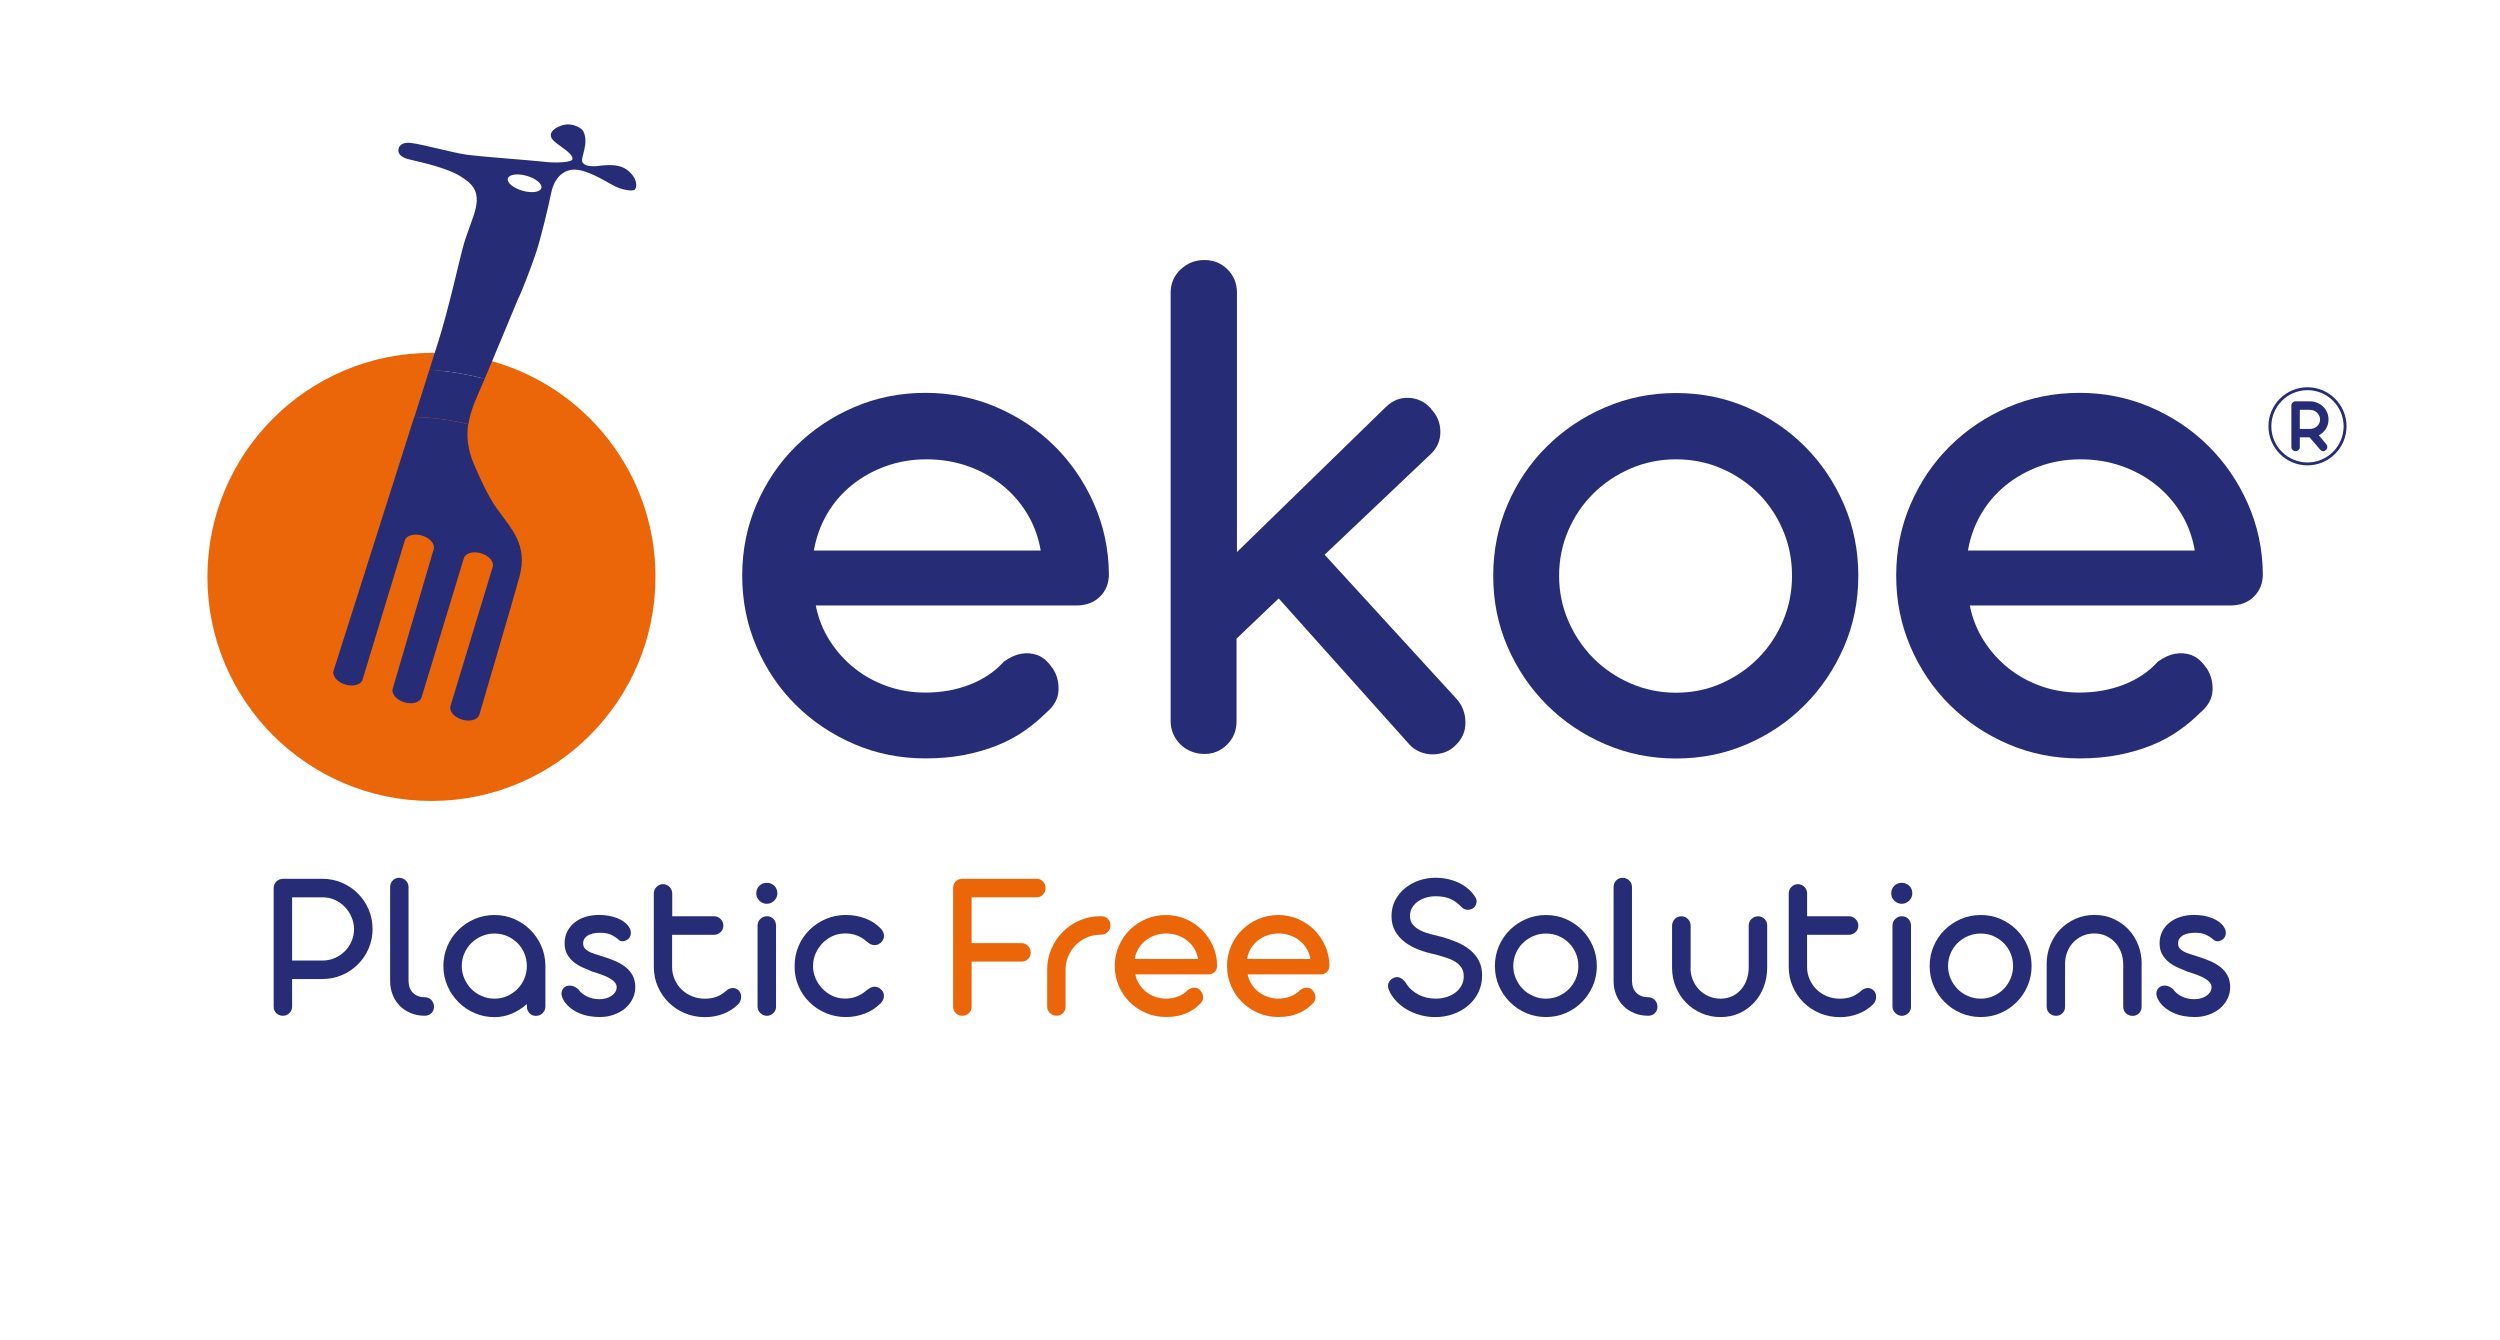 <?xml version="1.0" encoding="utf-8"?>
<!-- Generator: Adobe Illustrator 26.5.2, SVG Export Plug-In . SVG Version: 6.00 Build 0)  -->
<svg version="1.1" id="Livello_1" xmlns="http://www.w3.org/2000/svg" xmlns:xlink="http://www.w3.org/1999/xlink" x="0px" y="0px"
	 viewBox="0 0 550.59 295.06" style="enable-background:new 0 0 550.59 295.06;" xml:space="preserve">
<style type="text/css">
	.st0{fill:#EB6608;}
	.st1{fill:#262D76;}
</style>
<g>
	<path class="st0" d="M105,86.9c-0.3,1.99-0.12,4.15,0.98,6.71c0.98,2.28,2.24,5.11,3.66,7.12c2.52,3.6,5.36,6.16,3.84,11.63
		c-1.33,4.77-6.63,22.78-6.63,22.78c-0.26,0.85-1.54,1.22-2.87,0.82c-1.33-0.4-2.19-1.41-1.93-2.26l7.01-23.1
		c0.26-0.85-0.61-1.86-1.93-2.26c-1.33-0.4-2.61-0.03-2.87,0.82l-7.01,23.1c-0.26,0.85-1.54,1.22-2.87,0.82
		c-1.33-0.4-2.19-1.41-1.93-2.26l6.8-23.16c0.26-0.85-0.61-1.86-1.93-2.26c-1.33-0.4-2.61-0.03-2.87,0.82l-7.01,23.1
		c-0.26,0.85-1.54,1.22-2.87,0.82c-1.33-0.4-2.19-1.41-1.93-2.26l13.4-42.18c-0.33-0.01-0.66-0.01-0.99-0.01
		c-22.85,0-41.38,18.53-41.38,41.38c0,22.86,18.53,41.38,41.38,41.38c22.86,0,41.38-18.53,41.38-41.38
		C136.42,107.65,123.04,91.36,105,86.9"/>
	<path class="st0" d="M107.7,79.37c-0.07,0.16-0.13,0.31-0.2,0.46c-1.03,2.41-2.14,4.61-2.51,7.06c-2.88-0.71-5.89-1.12-8.98-1.2
		l2.49-7.85c-1.15-0.08-2.31-0.12-3.48-0.12c-27.25,0-49.34,22.09-49.34,49.34s22.09,49.34,49.34,49.34
		c27.25,0,49.34-22.09,49.34-49.34C144.38,104.2,128.81,84.96,107.7,79.37"/>
	<path class="st1" d="M114.02,66.01c0.72-1.35,2.9-6.96,4.01-10.28c1.11-3.32,2.8-10.43,3.35-13.21c0.55-2.79,2.28-5.12,5.05-5.16
		c2.77-0.05,6.67,2.41,8.59,3.45c1.92,1.04,4.32,1.44,4.82,0.91c0.49-0.54,0.6-2.52-1.71-4.29c-2.32-1.77-6.11-0.82-7.06-0.82
		c-0.95,0-2.27,0-2.8-0.89c-0.53-0.89,1.57-4.09,0.18-6.85c-0.31-0.61-2.23-1.78-4.11-1.4c-1.88,0.39-3.71,1.64-2.79,3.06
		c0.92,1.42,4.8,3.1,4.52,4.55c-0.13,0.66-3.52,0.91-6.64,0.51c-1.97-0.25-13.49-1.08-16.66-1.52c-3.16-0.44-9.77-2.32-12.3-2.59
		c-2.53-0.27-2.68,1.28-2.68,1.28s-0.68,1.65,2.4,2.36s8.42,1.96,11.14,3.66c2.72,1.7,4.85,3.41,2.92,8.87
		c-1.93,5.46-1.78,4.92-2.38,7.11c-0.6,2.19-3.17,13.65-5.31,20.37l-2,6.29c4.18,0.29,8.25,0.98,12.18,2.02
		C109.29,77.45,114.02,66.01,114.02,66.01 M111.84,39.32c0.25-0.91,2.1-1.18,4.14-0.6c2.04,0.58,3.49,1.78,3.25,2.69
		c-0.25,0.91-2.1,1.18-4.14,0.6C113.04,41.43,111.59,40.22,111.84,39.32"/>
	<path class="st1" d="M103.16,93.42c0.49-3.25,1.96-6.17,3.33-9.37c0.08-0.2,0.17-0.4,0.26-0.61c-3.93-1.04-8-1.72-12.18-2.01
		l-3.3,10.41C95.35,91.93,99.33,92.47,103.16,93.42"/>
	<path class="st1" d="M76.05,150.76c1.76,0.53,3.46,0.04,3.8-1.09l9.3-30.63c0.34-1.13,2.04-1.62,3.8-1.09
		c1.76,0.53,2.91,1.87,2.56,3l-9.02,30.72c-0.34,1.13,0.81,2.47,2.56,3c1.76,0.53,3.46,0.04,3.8-1.09l9.3-30.63
		c0.34-1.13,2.04-1.62,3.8-1.09c1.76,0.53,2.91,1.87,2.56,3l-9.3,30.63c-0.34,1.13,0.81,2.47,2.56,3c1.76,0.53,3.46,0.04,3.8-1.09
		c0,0,7.03-23.88,8.79-30.2c2.02-7.26-1.74-10.66-5.09-15.43c-1.87-2.67-3.54-6.41-4.85-9.44c-1.46-3.4-1.7-6.26-1.3-8.9
		c-3.83-0.95-7.81-1.49-11.9-1.59l-17.77,55.93C73.15,148.89,74.29,150.23,76.05,150.76"/>
	<path class="st1" d="M70.95,193.54c1.55,0,3,0.29,4.35,0.87c1.34,0.58,2.52,1.37,3.52,2.37c1,1,1.79,2.17,2.37,3.52
		c0.57,1.35,0.86,2.79,0.86,4.31s-0.29,2.95-0.87,4.29c-0.58,1.34-1.37,2.5-2.37,3.5c-1,1-2.17,1.78-3.52,2.36
		c-1.35,0.57-2.8,0.86-4.34,0.86h-6.62v6.08c0,0.57-0.2,1.04-0.6,1.43c-0.4,0.38-0.88,0.58-1.42,0.58c-0.28,0-0.55-0.05-0.8-0.15
		c-0.25-0.1-0.47-0.24-0.66-0.42c-0.19-0.18-0.33-0.39-0.43-0.64c-0.1-0.24-0.15-0.51-0.15-0.79v-26.13c0-0.57,0.2-1.04,0.6-1.44
		c0.4-0.39,0.88-0.59,1.45-0.59H70.95z M64.33,197.62v13.93H71c1,0,1.94-0.19,2.79-0.58c0.86-0.38,1.59-0.9,2.21-1.53
		c0.62-0.64,1.1-1.37,1.45-2.2c0.35-0.83,0.52-1.71,0.52-2.62c0-0.9-0.18-1.76-0.53-2.6c-0.35-0.84-0.84-1.59-1.45-2.24
		c-0.61-0.65-1.34-1.17-2.19-1.57c-0.85-0.39-1.77-0.59-2.76-0.59H64.33z"/>
	<path class="st1" d="M93.57,219.63c0.58,0,1.06,0.21,1.44,0.62c0.38,0.42,0.57,0.91,0.57,1.47c0,0.57-0.19,1.04-0.57,1.41
		c-0.38,0.38-0.86,0.57-1.44,0.57h-0.09c-1.07,0-2.07-0.19-2.99-0.57c-0.93-0.38-1.73-0.9-2.4-1.57c-0.68-0.67-1.21-1.47-1.59-2.42
		c-0.38-0.94-0.58-1.99-0.58-3.13v-20.64c0-0.58,0.19-1.07,0.57-1.46c0.38-0.39,0.84-0.59,1.39-0.59c0.57,0,1.06,0.2,1.47,0.59
		c0.42,0.39,0.62,0.88,0.62,1.46v20.64c0.02,1.16,0.35,2.05,1,2.67C91.62,219.32,92.49,219.63,93.57,219.63"/>
	<path class="st1" d="M97.65,212.75c0-1.56,0.3-3.02,0.88-4.38c0.59-1.37,1.39-2.56,2.42-3.57c1.02-1.01,2.21-1.82,3.58-2.4
		c1.37-0.59,2.82-0.88,4.36-0.88c1.54,0,2.98,0.29,4.34,0.87c1.35,0.58,2.53,1.38,3.55,2.38c1.01,1.01,1.82,2.18,2.42,3.54
		c0.6,1.35,0.9,2.8,0.92,4.34v0.12v8.86c0,0.58-0.2,1.08-0.6,1.49c-0.4,0.41-0.9,0.61-1.5,0.61c-0.58,0-1.06-0.2-1.43-0.61
		c-0.37-0.41-0.55-0.9-0.55-1.49l-0.02-0.49c-0.97,0.86-2.06,1.56-3.26,2.08c-1.2,0.53-2.49,0.79-3.85,0.79
		c-1.54,0-2.99-0.29-4.36-0.88c-1.37-0.59-2.56-1.39-3.58-2.42c-1.02-1.02-1.83-2.21-2.42-3.57
		C97.94,215.76,97.65,214.3,97.65,212.75 M101.7,212.75c0,0.97,0.19,1.9,0.57,2.77c0.38,0.87,0.89,1.63,1.53,2.29
		c0.64,0.65,1.41,1.17,2.29,1.55c0.88,0.39,1.82,0.58,2.8,0.58c1.01,0,1.94-0.19,2.81-0.58c0.86-0.38,1.62-0.9,2.26-1.55
		c0.64-0.65,1.15-1.41,1.52-2.29c0.37-0.87,0.55-1.79,0.55-2.77c0-0.99-0.19-1.92-0.55-2.79c-0.37-0.87-0.88-1.63-1.52-2.27
		c-0.64-0.64-1.4-1.15-2.26-1.53c-0.87-0.38-1.8-0.56-2.81-0.56c-0.99,0-1.92,0.19-2.79,0.56c-0.87,0.38-1.63,0.89-2.29,1.53
		c-0.65,0.64-1.17,1.4-1.54,2.27C101.89,210.83,101.7,211.76,101.7,212.75"/>
	<path class="st1" d="M130.43,213.97c-0.69-0.27-1.4-0.57-2.12-0.9c-0.72-0.33-1.38-0.73-1.97-1.21c-0.59-0.48-1.07-1.05-1.44-1.72
		c-0.37-0.67-0.55-1.46-0.55-2.39c0-0.99,0.2-1.87,0.6-2.64c0.4-0.77,0.94-1.42,1.62-1.96c0.68-0.54,1.48-0.94,2.4-1.23
		c0.92-0.28,1.91-0.42,2.96-0.42c0.68,0,1.35,0.06,2.04,0.17c0.68,0.11,1.33,0.29,1.95,0.53c0.61,0.24,1.16,0.55,1.65,0.93
		c0.49,0.38,0.87,0.83,1.15,1.37c0.19,0.41,0.25,0.81,0.2,1.2c-0.06,0.39-0.2,0.72-0.44,0.97c-0.25,0.27-0.56,0.45-0.92,0.57
		c-0.36,0.11-0.72,0.08-1.08-0.09c-0.66-0.58-1.3-1.01-1.93-1.3c-0.63-0.28-1.4-0.42-2.31-0.42c-0.55,0-1.06,0.04-1.52,0.13
		c-0.46,0.09-0.86,0.23-1.2,0.42c-0.34,0.2-0.6,0.44-0.8,0.74c-0.2,0.3-0.29,0.66-0.29,1.08c0,0.41,0.11,0.75,0.33,1.03
		c0.22,0.27,0.52,0.51,0.9,0.72c0.38,0.2,0.82,0.39,1.34,0.55c0.52,0.16,1.08,0.34,1.67,0.53c0.96,0.3,1.88,0.63,2.76,1
		c0.88,0.37,1.65,0.81,2.31,1.33c0.66,0.52,1.19,1.14,1.58,1.86c0.39,0.72,0.59,1.58,0.59,2.57c0,0.93-0.2,1.79-0.6,2.6
		c-0.4,0.81-0.95,1.51-1.65,2.1c-0.7,0.59-1.53,1.05-2.49,1.39c-0.96,0.34-1.99,0.51-3.09,0.51c-0.77,0-1.55-0.07-2.36-0.21
		c-0.8-0.14-1.56-0.37-2.29-0.7c-0.72-0.32-1.39-0.73-1.99-1.24c-0.61-0.5-1.09-1.11-1.45-1.81c-0.31-0.6-0.41-1.13-0.28-1.62
		c0.13-0.48,0.37-0.84,0.74-1.07c0.37-0.24,0.82-0.32,1.35-0.25c0.53,0.07,1.06,0.34,1.58,0.81c0.42,0.63,1.05,1.15,1.87,1.55
		c0.83,0.41,1.76,0.61,2.79,0.61c0.49,0,0.96-0.06,1.41-0.19c0.46-0.12,0.86-0.31,1.21-0.54c0.35-0.24,0.63-0.52,0.84-0.84
		c0.2-0.32,0.31-0.69,0.31-1.1c0-0.42-0.18-0.81-0.53-1.17c-0.35-0.35-0.8-0.67-1.33-0.94c-0.54-0.27-1.12-0.52-1.76-0.74
		C131.57,214.34,130.98,214.15,130.43,213.97"/>
	<path class="st1" d="M148.01,201.79h9.24c0.28,0,0.55,0.05,0.8,0.16c0.25,0.11,0.47,0.26,0.65,0.45c0.18,0.19,0.33,0.4,0.44,0.65
		c0.11,0.24,0.17,0.51,0.17,0.79c0,0.28-0.05,0.55-0.15,0.79c-0.1,0.24-0.25,0.46-0.44,0.64c-0.19,0.18-0.41,0.33-0.66,0.44
		c-0.25,0.11-0.52,0.17-0.8,0.17h-9.24v7.07c0,0.98,0.19,1.89,0.56,2.75c0.38,0.86,0.89,1.6,1.54,2.23
		c0.65,0.63,1.41,1.12,2.29,1.48c0.87,0.36,1.81,0.54,2.82,0.54c0.9,0,1.72-0.13,2.48-0.39c0.75-0.26,1.47-0.69,2.14-1.28
		c0.13-0.13,0.25-0.23,0.39-0.32c0.13-0.09,0.28-0.16,0.44-0.22c0.31-0.12,0.64-0.17,0.99-0.12c0.35,0.05,0.67,0.2,0.97,0.47
		c0.22,0.21,0.38,0.44,0.47,0.72c0.1,0.27,0.13,0.56,0.12,0.85c-0.02,0.29-0.09,0.58-0.21,0.86c-0.13,0.28-0.3,0.53-0.52,0.73
		c-0.96,0.91-2.05,1.6-3.29,2.06c-1.23,0.46-2.56,0.7-3.97,0.7c-1.55,0-3.02-0.29-4.39-0.86c-1.38-0.57-2.57-1.36-3.58-2.36
		c-1.01-1-1.82-2.17-2.4-3.52c-0.59-1.35-0.88-2.8-0.88-4.36v-16.1c0-0.58,0.2-1.08,0.6-1.48c0.4-0.41,0.88-0.61,1.45-0.61
		c0.28,0,0.54,0.05,0.79,0.17c0.24,0.11,0.46,0.26,0.64,0.45c0.18,0.19,0.32,0.41,0.43,0.66c0.1,0.25,0.15,0.53,0.15,0.82V201.79z"
		/>
	<path class="st1" d="M166.56,196.74c0-0.66,0.22-1.21,0.67-1.65c0.45-0.44,0.99-0.66,1.64-0.66c0.66,0,1.21,0.22,1.66,0.66
		c0.45,0.44,0.67,0.99,0.67,1.65c0,0.32-0.06,0.61-0.18,0.88c-0.12,0.28-0.28,0.52-0.5,0.73c-0.21,0.21-0.46,0.38-0.74,0.51
		c-0.28,0.12-0.59,0.19-0.92,0.19c-0.31,0-0.61-0.06-0.89-0.19c-0.28-0.12-0.53-0.29-0.74-0.51c-0.21-0.21-0.38-0.46-0.5-0.73
		C166.62,197.35,166.56,197.06,166.56,196.74 M170.92,221.68c0,0.28-0.05,0.54-0.15,0.79c-0.1,0.24-0.25,0.46-0.44,0.64
		c-0.19,0.18-0.4,0.33-0.65,0.44c-0.24,0.11-0.51,0.17-0.79,0.17c-0.28,0-0.55-0.06-0.79-0.17c-0.24-0.11-0.46-0.26-0.65-0.44
		c-0.19-0.18-0.34-0.39-0.45-0.64c-0.11-0.24-0.16-0.51-0.16-0.79v-17.84c0-0.57,0.2-1.05,0.61-1.45c0.41-0.4,0.9-0.6,1.46-0.6
		c0.58,0,1.06,0.2,1.44,0.6c0.38,0.4,0.56,0.88,0.56,1.45V221.68z"/>
	<path class="st1" d="M179.07,212.68l-0.05,0.05c0,0.01,0.01,0.03,0.02,0.05c0,0.01,0.01,0.02,0.02,0.02c0,0.9,0.18,1.76,0.53,2.6
		c0.35,0.84,0.84,1.59,1.46,2.26c0.62,0.67,1.35,1.21,2.18,1.62c0.83,0.41,1.74,0.62,2.71,0.64c0.9,0.02,1.74-0.11,2.53-0.39
		c0.79-0.27,1.57-0.73,2.32-1.38c0.2-0.16,0.42-0.32,0.66-0.47c0.23-0.16,0.49-0.27,0.77-0.33c0.27-0.06,0.56-0.06,0.86,0.01
		c0.3,0.07,0.61,0.25,0.94,0.53c0.44,0.39,0.66,0.88,0.65,1.47c-0.01,0.59-0.25,1.13-0.74,1.61c-0.94,0.97-2.09,1.72-3.43,2.24
		c-1.34,0.52-2.75,0.78-4.21,0.78c-1.56,0-3.02-0.29-4.38-0.86c-1.37-0.57-2.57-1.36-3.6-2.37c-1.03-1-1.84-2.18-2.43-3.54
		s-0.88-2.8-0.88-4.36l0.05-0.09l-0.05-0.05c0-1.56,0.3-3.02,0.88-4.38s1.4-2.56,2.43-3.57c1.03-1.01,2.23-1.81,3.6-2.39
		c1.37-0.58,2.83-0.87,4.38-0.87c1.48,0,2.88,0.25,4.22,0.74c1.33,0.49,2.47,1.23,3.42,2.2c0.49,0.49,0.74,1.03,0.75,1.63
		c0.02,0.6-0.2,1.09-0.66,1.49c-0.33,0.28-0.64,0.46-0.94,0.53c-0.3,0.07-0.59,0.07-0.86,0.01c-0.28-0.06-0.53-0.17-0.77-0.33
		c-0.24-0.16-0.46-0.32-0.66-0.5c-0.74-0.63-1.51-1.08-2.31-1.34c-0.8-0.27-1.65-0.39-2.54-0.35c-0.96,0.02-1.85,0.22-2.69,0.62
		c-0.83,0.4-1.56,0.93-2.18,1.59c-0.62,0.66-1.11,1.41-1.47,2.26C179.25,210.91,179.07,211.78,179.07,212.68"/>
	<path class="st0" d="M228.27,193.54c0.57,0,1.04,0.2,1.42,0.59c0.39,0.39,0.58,0.87,0.58,1.44c0,0.58-0.19,1.07-0.58,1.46
		c-0.38,0.39-0.86,0.59-1.42,0.59h-14.28v10.09h10.96c0.58,0,1.07,0.21,1.46,0.62c0.39,0.42,0.59,0.91,0.59,1.47
		c0,0.57-0.2,1.04-0.59,1.41c-0.39,0.38-0.88,0.57-1.46,0.57h-10.96v9.92c0,0.57-0.2,1.04-0.6,1.43c-0.4,0.38-0.88,0.58-1.43,0.58
		c-0.28,0-0.55-0.05-0.8-0.15c-0.25-0.1-0.47-0.24-0.66-0.42c-0.19-0.18-0.33-0.39-0.44-0.64c-0.1-0.24-0.15-0.51-0.15-0.79V195.5
		c0.01-0.22,0.06-0.44,0.13-0.67c0.07-0.23,0.19-0.44,0.35-0.62c0.17-0.19,0.37-0.35,0.62-0.47c0.25-0.13,0.57-0.19,0.94-0.19
		H228.27z"/>
	<path class="st0" d="M242.34,205.86h-0.02c-1.04,0-2.02,0.2-2.95,0.6c-0.93,0.4-1.74,0.95-2.43,1.64c-0.69,0.69-1.24,1.5-1.65,2.44
		c-0.41,0.94-0.61,1.94-0.61,3v8.13c0,0.58-0.19,1.07-0.57,1.45c-0.38,0.38-0.84,0.58-1.39,0.58c-0.58,0-1.08-0.19-1.48-0.58
		c-0.41-0.38-0.61-0.87-0.61-1.45v-8.13c0-1.62,0.31-3.14,0.92-4.56c0.61-1.42,1.45-2.67,2.51-3.74c1.06-1.07,2.3-1.91,3.72-2.53
		c1.42-0.62,2.93-0.93,4.54-0.93h0.02h0.1c0.67,0,1.2,0.19,1.57,0.58c0.37,0.38,0.55,0.87,0.55,1.45c0,0.58-0.2,1.07-0.61,1.46
		c-0.41,0.39-0.91,0.59-1.51,0.59H242.34z"/>
	<path class="st0" d="M250.03,214.58c0.16,0.79,0.44,1.5,0.86,2.16c0.42,0.65,0.92,1.21,1.51,1.68c0.59,0.47,1.26,0.84,2,1.11
		c0.75,0.27,1.54,0.4,2.37,0.4c0.99,0,1.91-0.17,2.75-0.5c0.84-0.33,1.54-0.8,2.09-1.41c0.38-0.27,0.74-0.43,1.07-0.48
		c0.34-0.05,0.66-0.03,0.98,0.08c0.2,0.08,0.38,0.19,0.54,0.34c0.16,0.15,0.3,0.32,0.42,0.51c0.25,0.39,0.37,0.84,0.34,1.34
		c-0.02,0.5-0.28,0.96-0.77,1.37c-0.38,0.38-0.81,0.74-1.3,1.08c-0.49,0.35-1.04,0.64-1.65,0.9c-0.61,0.25-1.29,0.45-2.03,0.6
		c-0.74,0.15-1.56,0.22-2.45,0.22c-1.56,0-3.02-0.29-4.38-0.88c-1.37-0.59-2.56-1.39-3.58-2.4c-1.02-1.01-1.83-2.2-2.41-3.57
		c-0.59-1.37-0.88-2.83-0.88-4.38c0-1.56,0.29-3.02,0.88-4.38c0.59-1.37,1.39-2.56,2.41-3.57c1.02-1.01,2.21-1.81,3.58-2.4
		c1.37-0.59,2.83-0.88,4.38-0.88c1.54,0,2.99,0.29,4.35,0.87c1.36,0.58,2.55,1.38,3.57,2.38c1.02,1.01,1.83,2.19,2.44,3.55
		c0.61,1.36,0.92,2.81,0.93,4.35c0,0.57-0.18,1.03-0.55,1.39c-0.37,0.36-0.85,0.54-1.45,0.54H250.03z M263.86,211.19
		c-0.14-0.83-0.42-1.59-0.84-2.27c-0.42-0.68-0.93-1.27-1.56-1.77c-0.62-0.49-1.32-0.88-2.11-1.15c-0.79-0.28-1.63-0.41-2.52-0.41
		c-0.89,0-1.73,0.14-2.51,0.42c-0.78,0.28-1.47,0.67-2.09,1.17c-0.61,0.5-1.12,1.08-1.52,1.77c-0.4,0.68-0.67,1.43-0.81,2.25H263.86
		z"/>
	<path class="st0" d="M274.77,214.58c0.16,0.79,0.44,1.5,0.86,2.16c0.42,0.65,0.92,1.21,1.51,1.68c0.59,0.47,1.26,0.84,2,1.11
		c0.75,0.27,1.54,0.4,2.37,0.4c0.99,0,1.91-0.17,2.75-0.5c0.84-0.33,1.54-0.8,2.09-1.41c0.38-0.27,0.73-0.43,1.07-0.48
		c0.34-0.05,0.66-0.03,0.98,0.08c0.2,0.08,0.38,0.19,0.54,0.34c0.16,0.15,0.3,0.32,0.42,0.51c0.25,0.39,0.37,0.84,0.34,1.34
		c-0.02,0.5-0.28,0.96-0.77,1.37c-0.38,0.38-0.81,0.74-1.3,1.08c-0.49,0.35-1.04,0.64-1.65,0.9c-0.61,0.25-1.29,0.45-2.03,0.6
		c-0.74,0.15-1.56,0.22-2.45,0.22c-1.55,0-3.02-0.29-4.38-0.88c-1.37-0.59-2.56-1.39-3.58-2.4c-1.02-1.01-1.83-2.2-2.42-3.57
		c-0.59-1.37-0.88-2.83-0.88-4.38c0-1.56,0.29-3.02,0.88-4.38c0.59-1.37,1.39-2.56,2.42-3.57c1.02-1.01,2.22-1.81,3.58-2.4
		c1.37-0.59,2.83-0.88,4.38-0.88c1.54,0,2.99,0.29,4.35,0.87c1.36,0.58,2.55,1.38,3.57,2.38c1.02,1.01,1.83,2.19,2.44,3.55
		c0.6,1.36,0.91,2.81,0.93,4.35c0,0.57-0.19,1.03-0.55,1.39c-0.37,0.36-0.85,0.54-1.45,0.54H274.77z M288.6,211.19
		c-0.14-0.83-0.42-1.59-0.84-2.27c-0.42-0.68-0.93-1.27-1.56-1.77c-0.62-0.49-1.32-0.88-2.11-1.15c-0.79-0.28-1.63-0.41-2.52-0.41
		c-0.89,0-1.73,0.14-2.51,0.42c-0.78,0.28-1.47,0.67-2.09,1.17c-0.61,0.5-1.12,1.08-1.52,1.77c-0.4,0.68-0.67,1.43-0.81,2.25H288.6z
		"/>
	<path class="st1" d="M316.22,210.23c-1.32-0.27-2.57-0.62-3.75-1.07c-1.18-0.45-2.21-1.01-3.11-1.7c-0.89-0.68-1.6-1.49-2.12-2.43
		c-0.52-0.93-0.78-2.03-0.78-3.29c0-1.27,0.27-2.43,0.81-3.46c0.54-1.04,1.26-1.92,2.16-2.66c0.9-0.74,1.92-1.31,3.09-1.71
		c1.16-0.4,2.36-0.6,3.58-0.6c0.91,0,1.81,0.09,2.7,0.28c0.89,0.19,1.71,0.47,2.49,0.84c0.77,0.37,1.47,0.83,2.11,1.38
		c0.64,0.55,1.17,1.19,1.59,1.91c0.22,0.39,0.27,0.79,0.17,1.19c-0.11,0.4-0.29,0.72-0.54,0.96c-0.28,0.27-0.66,0.43-1.14,0.49
		c-0.48,0.06-0.95-0.07-1.4-0.4c-0.44-0.46-0.87-0.85-1.3-1.18c-0.42-0.33-0.87-0.6-1.34-0.8c-0.47-0.2-0.97-0.35-1.5-0.45
		c-0.53-0.09-1.12-0.14-1.78-0.14c-0.71,0-1.4,0.1-2.08,0.29c-0.67,0.2-1.28,0.48-1.8,0.85c-0.53,0.37-0.95,0.82-1.27,1.36
		c-0.32,0.53-0.48,1.15-0.48,1.84c0,0.75,0.2,1.38,0.6,1.87c0.4,0.49,0.93,0.91,1.58,1.25c0.65,0.34,1.39,0.62,2.23,0.84
		c0.83,0.22,1.67,0.43,2.52,0.64c1.13,0.31,2.23,0.69,3.31,1.13c1.08,0.44,2.03,0.99,2.86,1.65c0.83,0.66,1.5,1.45,2.02,2.38
		c0.51,0.93,0.77,2.04,0.77,3.32c0,1.35-0.27,2.59-0.81,3.71c-0.54,1.12-1.28,2.09-2.22,2.9c-0.93,0.81-2.03,1.44-3.29,1.9
		c-1.26,0.46-2.6,0.68-4.03,0.68c-1.15,0-2.25-0.15-3.31-0.45c-1.06-0.3-2.04-0.71-2.92-1.22c-0.89-0.52-1.66-1.13-2.33-1.84
		c-0.67-0.71-1.18-1.46-1.54-2.26c-0.31-0.68-0.37-1.25-0.16-1.73c0.2-0.48,0.52-0.83,0.96-1.05c0.5-0.27,0.98-0.32,1.44-0.17
		c0.45,0.16,0.91,0.53,1.37,1.13c0.64,1.1,1.55,1.96,2.72,2.59c1.17,0.63,2.49,0.94,3.97,0.94c0.74,0,1.47-0.11,2.2-0.32
		c0.73-0.21,1.38-0.53,1.96-0.94c0.57-0.41,1.04-0.93,1.4-1.54c0.36-0.61,0.54-1.32,0.54-2.12c0-0.79-0.18-1.44-0.54-1.96
		c-0.36-0.52-0.83-0.95-1.41-1.3c-0.58-0.35-1.24-0.63-1.97-0.86C317.69,210.67,316.96,210.44,316.22,210.23"/>
	<path class="st1" d="M329.23,212.75c0-1.56,0.3-3.02,0.88-4.38c0.59-1.37,1.39-2.56,2.42-3.57c1.02-1.01,2.21-1.82,3.58-2.4
		c1.37-0.59,2.82-0.88,4.36-0.88c1.56,0,3.01,0.29,4.37,0.88c1.36,0.59,2.54,1.39,3.56,2.4c1.01,1.01,1.81,2.2,2.4,3.57
		c0.59,1.37,0.88,2.83,0.88,4.38c0,1.55-0.29,3.01-0.88,4.37c-0.59,1.36-1.39,2.55-2.4,3.57c-1.01,1.02-2.2,1.83-3.56,2.42
		c-1.36,0.59-2.82,0.88-4.37,0.88c-1.54,0-2.99-0.29-4.36-0.88c-1.37-0.59-2.56-1.39-3.58-2.42c-1.02-1.02-1.83-2.21-2.42-3.57
		C329.52,215.76,329.23,214.3,329.23,212.75 M333.28,212.75c0,0.97,0.19,1.9,0.57,2.77c0.38,0.87,0.89,1.63,1.53,2.29
		c0.64,0.65,1.41,1.17,2.29,1.55c0.88,0.39,1.82,0.58,2.8,0.58c1.01,0,1.94-0.19,2.81-0.58c0.86-0.38,1.62-0.9,2.26-1.55
		c0.64-0.65,1.15-1.41,1.52-2.29c0.37-0.87,0.55-1.79,0.55-2.77c0-0.99-0.18-1.92-0.55-2.79c-0.37-0.87-0.88-1.63-1.52-2.27
		c-0.64-0.64-1.4-1.15-2.26-1.53c-0.86-0.38-1.8-0.56-2.81-0.56c-0.99,0-1.92,0.19-2.79,0.56c-0.87,0.38-1.63,0.89-2.29,1.53
		c-0.65,0.64-1.17,1.4-1.54,2.27C333.47,210.83,333.28,211.76,333.28,212.75"/>
	<path class="st1" d="M363.02,219.63c0.58,0,1.06,0.21,1.44,0.62c0.38,0.42,0.57,0.91,0.57,1.47c0,0.57-0.19,1.04-0.57,1.41
		c-0.38,0.38-0.86,0.57-1.44,0.57h-0.09c-1.07,0-2.07-0.19-2.99-0.57c-0.93-0.38-1.73-0.9-2.4-1.57c-0.67-0.67-1.2-1.47-1.59-2.42
		c-0.38-0.94-0.58-1.99-0.58-3.13v-20.64c0-0.58,0.19-1.07,0.57-1.46c0.38-0.39,0.84-0.59,1.39-0.59c0.57,0,1.06,0.2,1.47,0.59
		c0.42,0.39,0.62,0.88,0.62,1.46v20.64c0.02,1.16,0.35,2.05,1,2.67C361.07,219.32,361.94,219.63,363.02,219.63"/>
	<path class="st1" d="M372.31,213.17c0,0.93,0.17,1.8,0.5,2.62c0.33,0.82,0.79,1.53,1.38,2.15c0.59,0.61,1.29,1.1,2.1,1.46
		c0.81,0.36,1.69,0.54,2.63,0.54c0.94,0,1.8-0.18,2.57-0.54c0.77-0.36,1.42-0.86,1.96-1.48c0.53-0.63,0.95-1.36,1.24-2.19
		c0.29-0.83,0.44-1.72,0.44-2.66v-9.24c0-0.57,0.21-1.04,0.61-1.44c0.41-0.39,0.89-0.59,1.46-0.59c0.57,0,1.04,0.2,1.42,0.59
		c0.39,0.39,0.58,0.87,0.58,1.44v9.24c0,1.51-0.25,2.93-0.75,4.25c-0.5,1.33-1.21,2.49-2.12,3.48c-0.91,0.99-2,1.77-3.25,2.34
		c-1.26,0.57-2.64,0.86-4.15,0.86c-1.49,0-2.89-0.28-4.2-0.85c-1.3-0.57-2.43-1.34-3.39-2.32c-0.96-0.98-1.71-2.13-2.26-3.45
		c-0.55-1.32-0.83-2.73-0.83-4.22v-9.33c0-0.28,0.06-0.55,0.17-0.79c0.11-0.24,0.26-0.46,0.44-0.65c0.18-0.19,0.39-0.33,0.64-0.44
		c0.24-0.1,0.51-0.15,0.79-0.15c0.28,0,0.55,0.05,0.79,0.15c0.24,0.1,0.46,0.25,0.65,0.44c0.19,0.19,0.34,0.4,0.45,0.65
		c0.11,0.25,0.16,0.51,0.16,0.79V213.17z"/>
	<path class="st1" d="M397.97,201.79h9.24c0.28,0,0.55,0.05,0.8,0.16c0.25,0.11,0.47,0.26,0.65,0.45c0.18,0.19,0.33,0.4,0.44,0.65
		c0.11,0.24,0.17,0.51,0.17,0.79c0,0.28-0.05,0.55-0.15,0.79c-0.1,0.24-0.25,0.46-0.44,0.64c-0.19,0.18-0.41,0.33-0.66,0.44
		c-0.25,0.11-0.52,0.17-0.8,0.17h-9.24v7.07c0,0.98,0.19,1.89,0.57,2.75c0.38,0.86,0.89,1.6,1.54,2.23
		c0.65,0.63,1.41,1.12,2.29,1.48c0.87,0.36,1.81,0.54,2.82,0.54c0.9,0,1.72-0.13,2.48-0.39c0.75-0.26,1.47-0.69,2.14-1.28
		c0.13-0.13,0.25-0.23,0.39-0.32c0.13-0.09,0.28-0.16,0.43-0.22c0.32-0.12,0.65-0.17,0.99-0.12c0.35,0.05,0.67,0.2,0.97,0.47
		c0.22,0.21,0.38,0.44,0.47,0.72c0.09,0.27,0.13,0.56,0.12,0.85c-0.02,0.29-0.09,0.58-0.21,0.86c-0.13,0.28-0.3,0.53-0.52,0.73
		c-0.96,0.91-2.05,1.6-3.29,2.06c-1.23,0.46-2.56,0.7-3.97,0.7c-1.56,0-3.02-0.29-4.4-0.86c-1.38-0.57-2.57-1.36-3.58-2.36
		c-1.01-1-1.81-2.17-2.4-3.52c-0.59-1.35-0.88-2.8-0.88-4.36v-16.1c0-0.58,0.2-1.08,0.6-1.48c0.4-0.41,0.88-0.61,1.45-0.61
		c0.28,0,0.54,0.05,0.79,0.17c0.24,0.11,0.46,0.26,0.64,0.45c0.18,0.19,0.32,0.41,0.42,0.66c0.1,0.25,0.15,0.53,0.15,0.82V201.79z"
		/>
	<path class="st1" d="M416.52,196.74c0-0.66,0.22-1.21,0.67-1.65c0.45-0.44,0.99-0.66,1.64-0.66c0.66,0,1.21,0.22,1.66,0.66
		c0.45,0.44,0.67,0.99,0.67,1.65c0,0.32-0.06,0.61-0.18,0.88c-0.12,0.28-0.28,0.52-0.5,0.73c-0.21,0.21-0.46,0.38-0.74,0.51
		c-0.28,0.12-0.59,0.19-0.92,0.19c-0.31,0-0.61-0.06-0.9-0.19c-0.28-0.12-0.53-0.29-0.74-0.51c-0.21-0.21-0.38-0.46-0.5-0.73
		C416.58,197.35,416.52,197.06,416.52,196.74 M420.88,221.68c0,0.28-0.05,0.54-0.15,0.79c-0.1,0.24-0.25,0.46-0.44,0.64
		c-0.19,0.18-0.41,0.33-0.65,0.44c-0.24,0.11-0.51,0.17-0.79,0.17c-0.28,0-0.55-0.06-0.79-0.17c-0.24-0.11-0.46-0.26-0.65-0.44
		c-0.19-0.18-0.34-0.39-0.45-0.64c-0.11-0.24-0.17-0.51-0.17-0.79v-17.84c0-0.57,0.2-1.05,0.61-1.45c0.41-0.4,0.9-0.6,1.46-0.6
		c0.58,0,1.06,0.2,1.44,0.6c0.38,0.4,0.57,0.88,0.57,1.45V221.68z"/>
	<path class="st1" d="M424.98,212.75c0-1.56,0.29-3.02,0.88-4.38c0.59-1.37,1.39-2.56,2.42-3.57c1.02-1.01,2.21-1.82,3.58-2.4
		c1.37-0.59,2.82-0.88,4.36-0.88c1.56,0,3.01,0.29,4.37,0.88c1.36,0.59,2.54,1.39,3.56,2.4c1.01,1.01,1.81,2.2,2.4,3.57
		c0.59,1.37,0.88,2.83,0.88,4.38c0,1.55-0.29,3.01-0.88,4.37c-0.59,1.36-1.39,2.55-2.4,3.57c-1.01,1.02-2.2,1.83-3.56,2.42
		c-1.36,0.59-2.82,0.88-4.37,0.88c-1.54,0-2.99-0.29-4.36-0.88c-1.37-0.59-2.56-1.39-3.58-2.42c-1.02-1.02-1.83-2.21-2.42-3.57
		C425.27,215.76,424.98,214.3,424.98,212.75 M429.03,212.75c0,0.97,0.19,1.9,0.56,2.77c0.38,0.87,0.89,1.63,1.53,2.29
		c0.64,0.65,1.41,1.17,2.29,1.55c0.88,0.39,1.82,0.58,2.8,0.58c1.01,0,1.94-0.19,2.81-0.58c0.86-0.38,1.62-0.9,2.26-1.55
		c0.64-0.65,1.15-1.41,1.52-2.29c0.37-0.87,0.55-1.79,0.55-2.77c0-0.99-0.18-1.92-0.55-2.79c-0.37-0.87-0.88-1.63-1.52-2.27
		c-0.64-0.64-1.4-1.15-2.26-1.53c-0.86-0.38-1.8-0.56-2.81-0.56c-0.99,0-1.92,0.19-2.79,0.56c-0.87,0.38-1.63,0.89-2.29,1.53
		c-0.65,0.64-1.17,1.4-1.54,2.27C429.22,210.83,429.03,211.76,429.03,212.75"/>
	<path class="st1" d="M471.66,212.46v9.26c0,0.58-0.19,1.06-0.57,1.44c-0.38,0.38-0.85,0.57-1.41,0.57c-0.57,0-1.05-0.19-1.46-0.57
		c-0.41-0.38-0.61-0.86-0.61-1.44v-9.31v-0.02c0-0.94-0.16-1.83-0.47-2.65c-0.31-0.83-0.75-1.54-1.31-2.16
		c-0.56-0.61-1.23-1.1-2-1.46c-0.78-0.36-1.63-0.54-2.56-0.54c-0.94,0-1.81,0.17-2.59,0.52c-0.79,0.34-1.47,0.82-2.05,1.42
		c-0.58,0.61-1.03,1.32-1.35,2.14c-0.32,0.83-0.48,1.71-0.48,2.65v9.4c0,0.58-0.19,1.06-0.57,1.44c-0.38,0.38-0.85,0.57-1.41,0.57
		c-0.28,0-0.55-0.05-0.8-0.15c-0.25-0.1-0.47-0.24-0.66-0.41c-0.19-0.17-0.34-0.39-0.45-0.64c-0.11-0.25-0.16-0.52-0.16-0.8v-9.33
		v-0.07v-0.02c0-1.49,0.27-2.9,0.8-4.21c0.53-1.31,1.27-2.46,2.21-3.43c0.94-0.97,2.06-1.74,3.35-2.31
		c1.29-0.57,2.68-0.85,4.17-0.85c1.49,0,2.88,0.28,4.15,0.85c1.27,0.57,2.37,1.33,3.3,2.31c0.93,0.97,1.65,2.12,2.17,3.43
		c0.52,1.31,0.78,2.71,0.78,4.21v0.05v0.07V212.46z"/>
	<path class="st1" d="M481.7,213.97c-0.69-0.27-1.4-0.57-2.12-0.9c-0.72-0.33-1.38-0.73-1.97-1.21c-0.59-0.48-1.07-1.05-1.44-1.72
		c-0.37-0.67-0.55-1.46-0.55-2.39c0-0.99,0.2-1.87,0.6-2.64c0.4-0.77,0.94-1.42,1.63-1.96c0.68-0.54,1.48-0.94,2.4-1.23
		c0.92-0.28,1.91-0.42,2.96-0.42c0.68,0,1.35,0.06,2.04,0.17c0.68,0.11,1.33,0.29,1.94,0.53c0.61,0.24,1.16,0.55,1.65,0.93
		c0.49,0.38,0.87,0.83,1.15,1.37c0.19,0.41,0.25,0.81,0.2,1.2c-0.06,0.39-0.2,0.72-0.44,0.97c-0.25,0.27-0.56,0.45-0.92,0.57
		c-0.36,0.11-0.72,0.08-1.09-0.09c-0.66-0.58-1.3-1.01-1.93-1.3c-0.63-0.28-1.4-0.42-2.31-0.42c-0.55,0-1.06,0.04-1.52,0.13
		c-0.46,0.09-0.86,0.23-1.2,0.42c-0.34,0.2-0.6,0.44-0.8,0.74c-0.2,0.3-0.29,0.66-0.29,1.08c0,0.41,0.11,0.75,0.33,1.03
		c0.22,0.27,0.52,0.51,0.89,0.72c0.38,0.2,0.83,0.39,1.34,0.55c0.52,0.16,1.08,0.34,1.67,0.53c0.96,0.3,1.88,0.63,2.76,1
		c0.88,0.37,1.65,0.81,2.31,1.33c0.66,0.52,1.19,1.14,1.58,1.86c0.39,0.72,0.59,1.58,0.59,2.57c0,0.93-0.2,1.79-0.6,2.6
		c-0.4,0.81-0.95,1.51-1.65,2.1c-0.7,0.59-1.53,1.05-2.49,1.39c-0.96,0.34-1.99,0.51-3.09,0.51c-0.77,0-1.56-0.07-2.36-0.21
		c-0.8-0.14-1.56-0.37-2.29-0.7c-0.72-0.32-1.39-0.73-1.99-1.24c-0.61-0.5-1.09-1.11-1.45-1.81c-0.31-0.6-0.41-1.13-0.28-1.62
		c0.12-0.48,0.37-0.84,0.74-1.07c0.37-0.24,0.82-0.32,1.35-0.25c0.53,0.07,1.06,0.34,1.58,0.81c0.42,0.63,1.05,1.15,1.87,1.55
		c0.82,0.41,1.76,0.61,2.79,0.61c0.49,0,0.96-0.06,1.41-0.19c0.46-0.12,0.86-0.31,1.21-0.54c0.35-0.24,0.63-0.52,0.84-0.84
		c0.2-0.32,0.31-0.69,0.31-1.1c0-0.42-0.18-0.81-0.53-1.17c-0.35-0.35-0.8-0.67-1.33-0.94c-0.54-0.27-1.12-0.52-1.76-0.74
		C482.84,214.34,482.25,214.15,481.7,213.97"/>
	<path class="st1" d="M179.67,133.39c0.56,2.81,1.59,5.39,3.08,7.72c1.49,2.34,3.29,4.35,5.4,6.03c2.11,1.69,4.5,3.01,7.17,3.96
		c2.67,0.96,5.5,1.43,8.48,1.43c3.54,0,6.82-0.59,9.83-1.77c3.01-1.18,5.5-2.87,7.47-5.06c1.35-0.96,2.63-1.53,3.84-1.73
		c1.21-0.2,2.38-0.1,3.5,0.29c0.73,0.28,1.38,0.69,1.94,1.22c0.56,0.53,1.07,1.14,1.52,1.81c0.9,1.41,1.31,3.01,1.22,4.81
		c-0.08,1.8-1,3.43-2.74,4.89c-1.35,1.35-2.9,2.65-4.64,3.88c-1.75,1.24-3.71,2.31-5.91,3.21c-2.19,0.9-4.61,1.62-7.26,2.15
		c-2.64,0.53-5.57,0.8-8.77,0.8c-5.57,0-10.8-1.05-15.7-3.16c-4.89-2.11-9.17-4.98-12.83-8.61c-3.66-3.63-6.54-7.89-8.65-12.79
		c-2.11-4.89-3.16-10.12-3.16-15.7c0-5.57,1.05-10.8,3.16-15.7c2.11-4.89,4.99-9.16,8.65-12.78c3.66-3.63,7.93-6.5,12.83-8.61
		c4.89-2.11,10.13-3.16,15.7-3.16c5.51,0,10.7,1.04,15.57,3.12c4.87,2.08,9.13,4.92,12.79,8.52c3.66,3.6,6.57,7.83,8.73,12.7
		c2.16,4.87,3.28,10.06,3.33,15.57c0,2.03-0.66,3.69-1.98,4.98c-1.32,1.29-3.05,1.94-5.19,1.94H179.67z M229.2,121.24
		c-0.51-2.98-1.51-5.7-3-8.14c-1.49-2.45-3.35-4.56-5.57-6.33c-2.22-1.77-4.74-3.15-7.55-4.13c-2.81-0.98-5.82-1.48-9.03-1.48
		c-3.21,0-6.2,0.51-8.99,1.52c-2.79,1.01-5.28,2.41-7.47,4.18c-2.19,1.77-4.01,3.88-5.44,6.33c-1.43,2.45-2.4,5.14-2.91,8.06H229.2z
		"/>
	<path class="st1" d="M291.73,122.17l29.03,31.73c1.29,1.41,1.95,3.12,1.98,5.15c0.03,2.02-0.72,3.74-2.24,5.15
		c-0.67,0.67-1.45,1.17-2.32,1.48c-0.87,0.31-1.77,0.46-2.7,0.46c-0.93,0-1.84-0.18-2.74-0.55c-0.9-0.37-1.69-0.91-2.36-1.65
		l-28.77-32.15l-9.28,8.86v18.23c0,2.02-0.69,3.73-2.07,5.1c-1.38,1.38-3.05,2.07-5.02,2.07c-1.01,0-1.97-0.18-2.87-0.55
		c-0.9-0.37-1.69-0.87-2.36-1.52c-0.68-0.65-1.21-1.41-1.6-2.28c-0.39-0.87-0.59-1.81-0.59-2.83V64.45c0-2.02,0.73-3.73,2.19-5.11
		c1.46-1.38,3.21-2.07,5.23-2.07c2.03,0,3.73,0.69,5.11,2.07c1.38,1.38,2.07,3.08,2.07,5.11v57.13l32.83-31.98
		c1.46-1.41,3.14-2.07,5.02-1.98c1.88,0.08,3.5,0.86,4.85,2.32c0.06,0,0.08,0.06,0.08,0.17c1.35,1.41,2.02,3.08,2.02,5.02
		c0,1.94-0.73,3.59-2.19,4.94L291.73,122.17z"/>
	<path class="st1" d="M328.86,126.81c0-5.57,1.06-10.8,3.16-15.7c2.11-4.89,4.99-9.16,8.65-12.78c3.66-3.63,7.93-6.5,12.83-8.61
		c4.9-2.11,10.1-3.16,15.61-3.16c5.57,0,10.79,1.05,15.65,3.16c4.86,2.11,9.11,4.98,12.74,8.61c3.63,3.63,6.5,7.89,8.61,12.78
		c2.11,4.89,3.16,10.13,3.16,15.7c0,5.57-1.05,10.79-3.16,15.65c-2.11,4.87-4.98,9.13-8.61,12.78c-3.63,3.66-7.88,6.54-12.74,8.65
		c-4.87,2.11-10.08,3.16-15.65,3.16c-5.51,0-10.72-1.05-15.61-3.16c-4.89-2.11-9.17-4.99-12.83-8.65
		c-3.66-3.65-6.54-7.92-8.65-12.78C329.91,137.6,328.86,132.38,328.86,126.81 M343.37,126.81c0,3.49,0.67,6.79,2.02,9.92
		c1.35,3.12,3.18,5.85,5.49,8.19c2.31,2.33,5.03,4.19,8.19,5.57c3.15,1.38,6.5,2.07,10.04,2.07c3.6,0,6.95-0.69,10.04-2.07
		c3.09-1.38,5.79-3.23,8.1-5.57c2.31-2.33,4.12-5.06,5.44-8.19c1.32-3.12,1.98-6.43,1.98-9.92c0-3.54-0.66-6.88-1.98-10
		c-1.32-3.12-3.14-5.84-5.44-8.14c-2.31-2.31-5.01-4.13-8.1-5.48c-3.09-1.35-6.44-2.03-10.04-2.03c-3.54,0-6.88,0.67-10,2.03
		c-3.12,1.35-5.85,3.18-8.18,5.48c-2.33,2.31-4.18,5.02-5.53,8.14C344.05,119.94,343.37,123.27,343.37,126.81"/>
	<path class="st1" d="M433.83,133.39c0.56,2.81,1.59,5.39,3.08,7.72c1.49,2.34,3.29,4.35,5.4,6.03c2.11,1.69,4.5,3.01,7.17,3.96
		c2.67,0.96,5.5,1.43,8.48,1.43c3.54,0,6.82-0.59,9.83-1.77c3.01-1.18,5.5-2.87,7.47-5.06c1.35-0.96,2.63-1.53,3.84-1.73
		c1.21-0.2,2.38-0.1,3.5,0.29c0.73,0.28,1.38,0.69,1.94,1.22c0.56,0.53,1.07,1.14,1.52,1.81c0.9,1.41,1.31,3.01,1.22,4.81
		c-0.09,1.8-1,3.43-2.74,4.89c-1.35,1.35-2.9,2.65-4.64,3.88c-1.75,1.24-3.71,2.31-5.91,3.21c-2.19,0.9-4.61,1.62-7.26,2.15
		c-2.64,0.53-5.57,0.8-8.78,0.8c-5.57,0-10.8-1.05-15.7-3.16c-4.89-2.11-9.17-4.98-12.83-8.61c-3.66-3.63-6.54-7.89-8.65-12.79
		c-2.11-4.89-3.16-10.12-3.16-15.7c0-5.57,1.05-10.8,3.16-15.7c2.11-4.89,4.99-9.16,8.65-12.78c3.66-3.63,7.93-6.5,12.83-8.61
		c4.9-2.11,10.13-3.16,15.7-3.16c5.51,0,10.7,1.04,15.57,3.12c4.87,2.08,9.13,4.92,12.78,8.52c3.66,3.6,6.57,7.83,8.73,12.7
		c2.17,4.87,3.28,10.06,3.33,15.57c0,2.03-0.66,3.69-1.98,4.98c-1.32,1.29-3.05,1.94-5.19,1.94H433.83z M483.37,121.24
		c-0.51-2.98-1.51-5.7-3-8.14c-1.49-2.45-3.35-4.56-5.57-6.33c-2.22-1.77-4.74-3.15-7.55-4.13c-2.81-0.98-5.82-1.48-9.03-1.48
		c-3.21,0-6.2,0.51-8.99,1.52c-2.78,1.01-5.27,2.41-7.47,4.18c-2.19,1.77-4.01,3.88-5.44,6.33c-1.43,2.45-2.41,5.14-2.91,8.06
		H483.37z"/>
</g>
<path class="st1" d="M508.19,102.49c-4.74,0-8.6-3.86-8.6-8.6c0-4.74,3.86-8.6,8.6-8.6c4.75,0,8.6,3.86,8.6,8.6
	C516.79,98.63,512.93,102.49,508.19,102.49 M508.19,85.93c-4.39,0-7.96,3.57-7.96,7.96s3.57,7.96,7.96,7.96
	c4.39,0,7.96-3.57,7.96-7.96S512.58,85.93,508.19,85.93"/>
<path class="st1" d="M504.63,89.33c0-0.13,0.02-0.25,0.07-0.37c0.05-0.11,0.11-0.21,0.2-0.3c0.08-0.08,0.18-0.15,0.29-0.2
	c0.11-0.05,0.23-0.07,0.37-0.07h3.15c0.57,0,1.1,0.1,1.6,0.31c0.5,0.2,0.93,0.48,1.31,0.84s0.67,0.78,0.88,1.27
	c0.22,0.49,0.32,1.02,0.32,1.58c0,0.39-0.05,0.76-0.15,1.11c-0.1,0.35-0.25,0.67-0.44,0.96c-0.19,0.29-0.41,0.56-0.68,0.8
	c-0.26,0.24-0.55,0.44-0.87,0.6l1.59,1.91c0.1,0.1,0.17,0.2,0.21,0.32c0.05,0.11,0.07,0.23,0.07,0.35c0,0.12-0.03,0.24-0.07,0.35
	c-0.04,0.11-0.11,0.21-0.21,0.3c-0.09,0.09-0.19,0.16-0.29,0.21c-0.11,0.05-0.21,0.07-0.32,0.07c-0.11,0-0.22-0.02-0.32-0.07
	c-0.11-0.05-0.21-0.11-0.3-0.21l-2.39-2.77h-2.15v2.13c0,0.13-0.02,0.25-0.07,0.36c-0.05,0.11-0.12,0.21-0.2,0.29
	c-0.09,0.08-0.19,0.14-0.3,0.19c-0.11,0.05-0.23,0.07-0.36,0.07c-0.13,0-0.25-0.02-0.37-0.07c-0.11-0.05-0.21-0.11-0.29-0.19
	c-0.08-0.08-0.15-0.18-0.2-0.29c-0.05-0.11-0.07-0.23-0.07-0.36V89.33z M506.5,90.26v4.21h2.23c0.31,0,0.6-0.05,0.87-0.16
	c0.27-0.11,0.51-0.26,0.71-0.44c0.2-0.19,0.36-0.41,0.48-0.66c0.12-0.25,0.17-0.52,0.17-0.81c0-0.29-0.06-0.57-0.17-0.83
	c-0.12-0.26-0.28-0.49-0.48-0.68c-0.2-0.19-0.44-0.35-0.71-0.46c-0.27-0.11-0.55-0.17-0.86-0.17H506.5z"/>
</svg>

